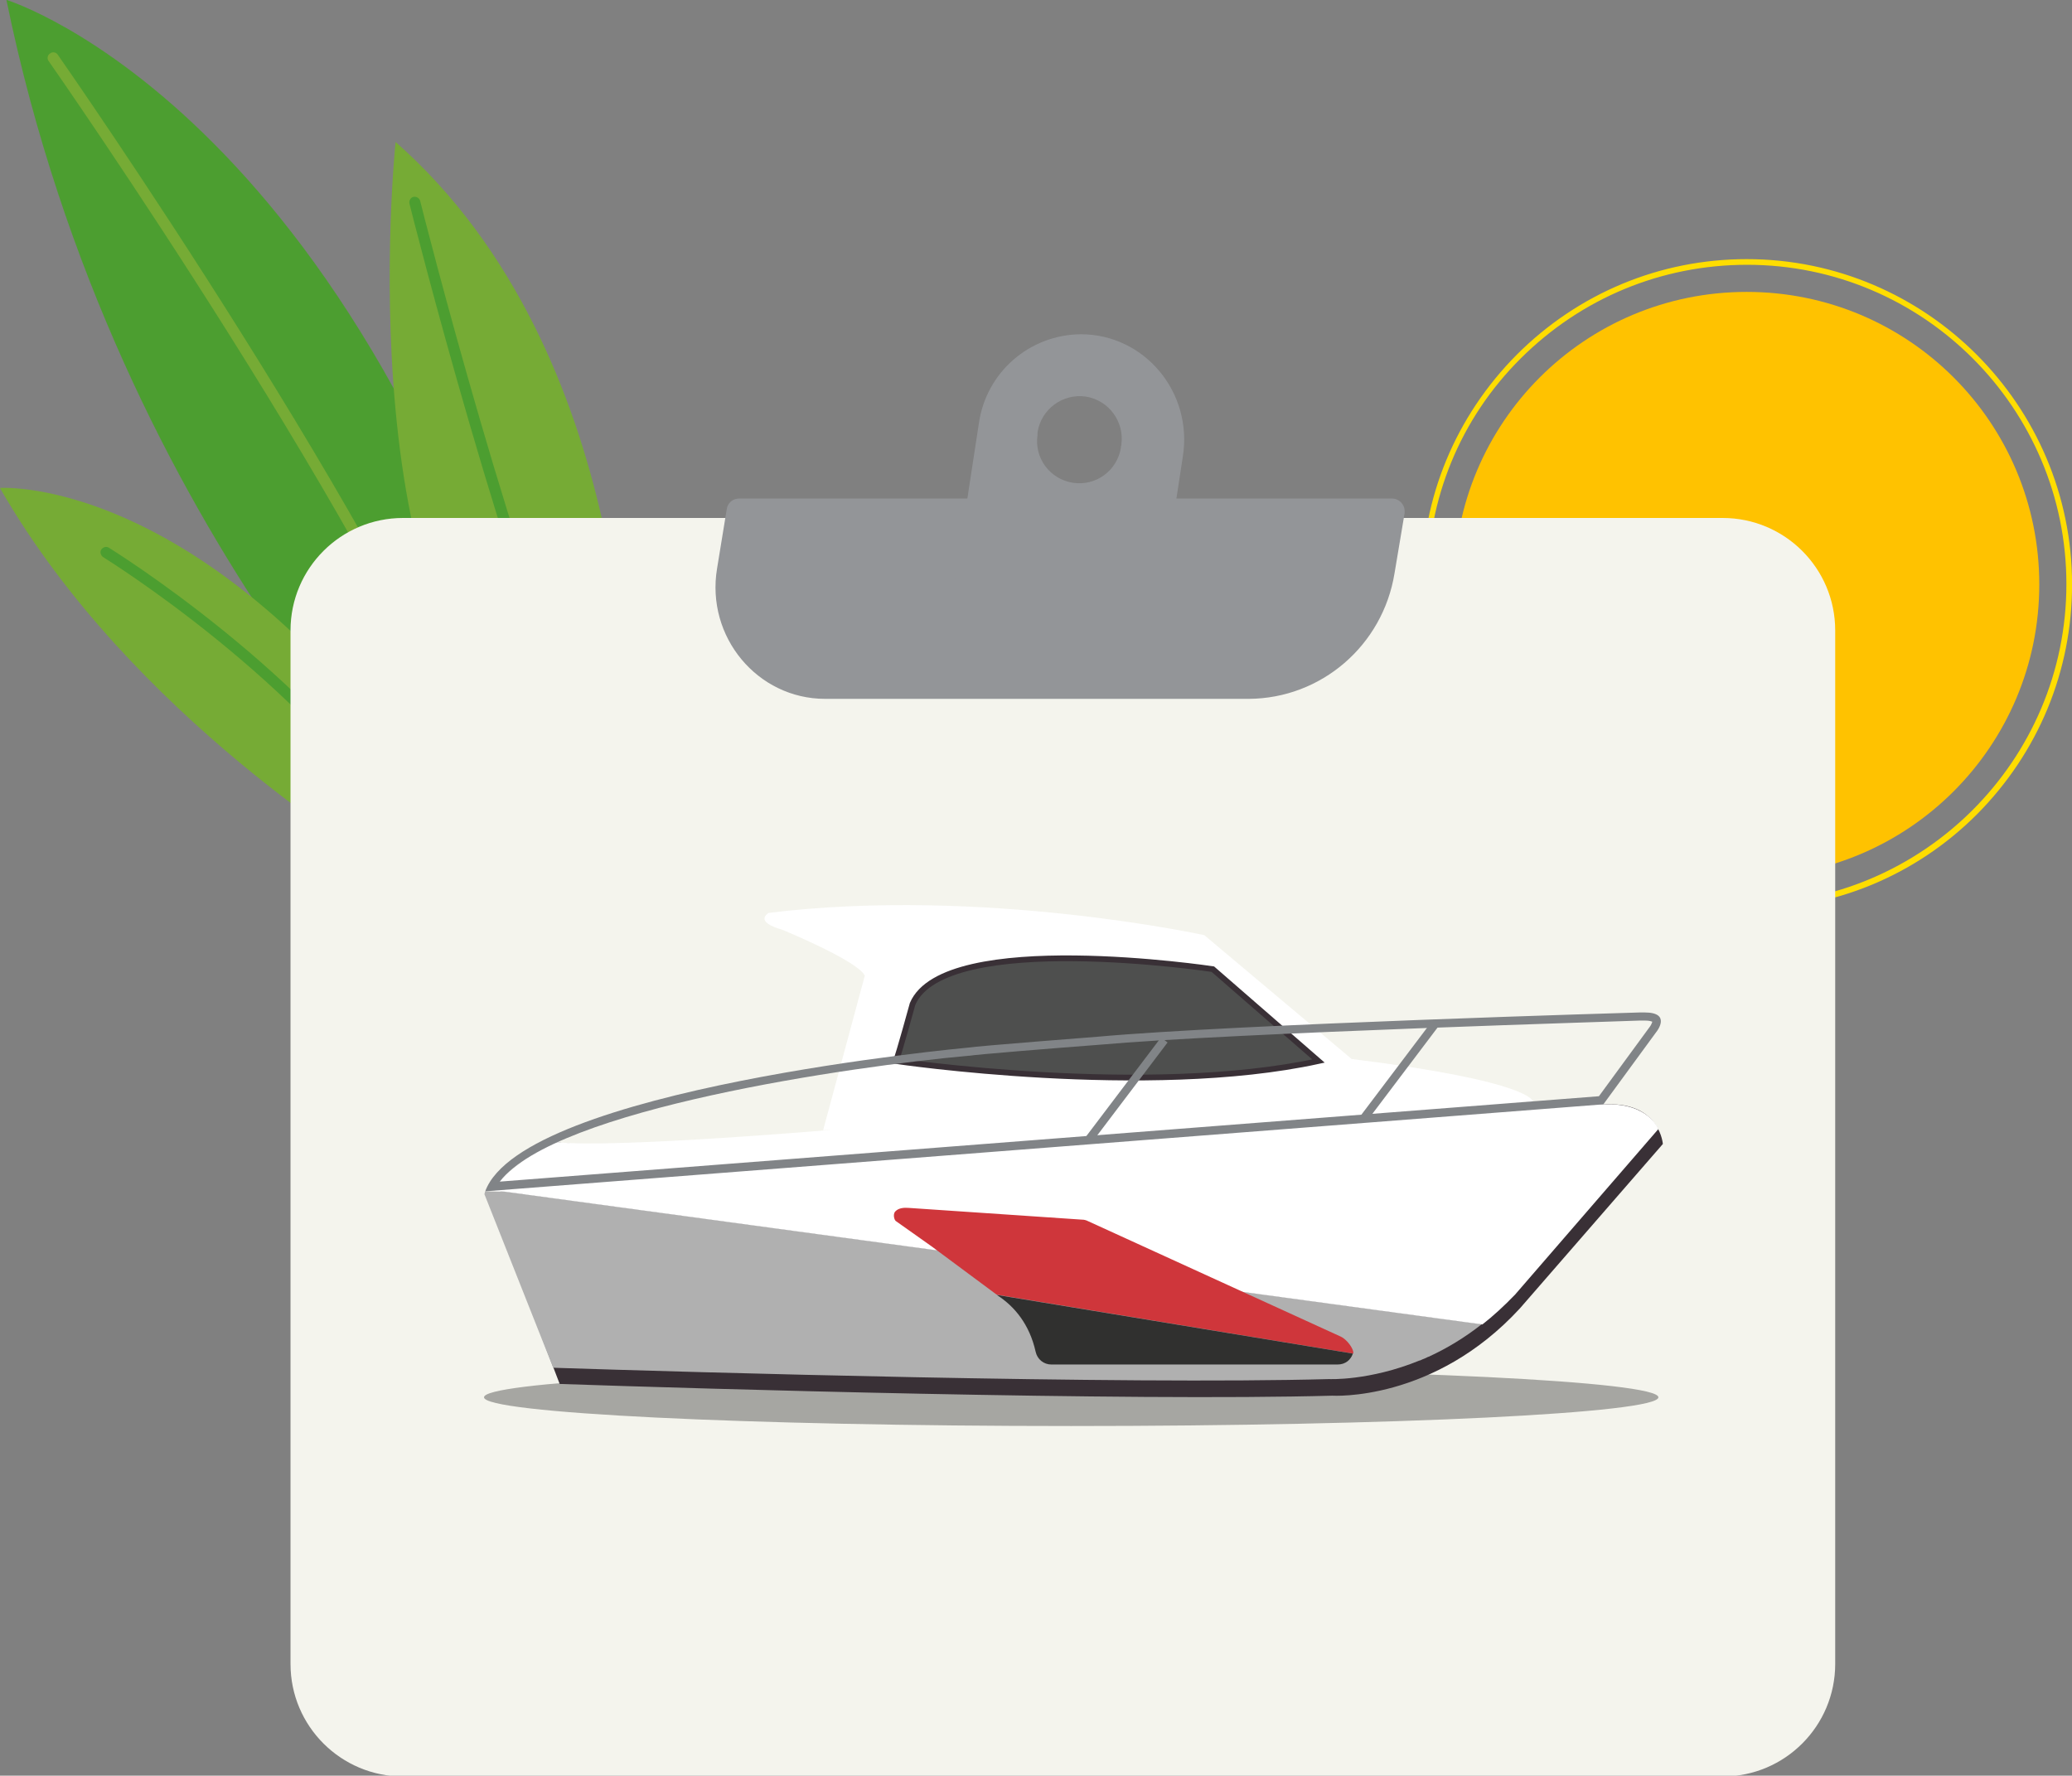 <svg xmlns="http://www.w3.org/2000/svg" xmlns:xlink="http://www.w3.org/1999/xlink" id="Calque_1" x="0px" y="0px" viewBox="0 0 512 438.8" style="enable-background:new 0 0 512 438.8;" xml:space="preserve"><rect x="0" y="0" width="512" height="438.8" fill="#808080" stroke="none"/><style type="text/css">	.st0{fill:#FFC200;}	.st1{fill:#FFDD00;}	.st2{fill:#4C9E30;}	.st3{fill:#76AB35;}	.st4{fill:#F4F4ED;}	.st5{fill:#939598;}	.st6{opacity:0.32;}	.st7{fill:#FFFFFF;}	.st8{fill:#4E4F4E;stroke:#393036;stroke-width:1.419;stroke-miterlimit:10;}	.st9{fill:#E4221F;}	.st10{fill:#393036;}	.st11{fill:#B0B0B0;}	.st12{fill:#818487;}	.st13{fill:none;stroke:#818487;stroke-width:2.038;stroke-miterlimit:10;}	.st14{fill:#CF363B;}	.st15{fill:#30302F;}</style><g id="sun" transform="translate(297.716 30.335)">	<path id="Trac&#xE9;_2672" class="st0" d="M206.2,114.1c0,39.9-32.3,72.3-72.3,72.3c-39.9,0-72.3-32.3-72.3-72.3s32.3-72.3,72.3-72.3  S206.2,74.1,206.2,114.1"></path>	<path class="st1" d="M133.9,194.4c-21.5,0-41.6-8.4-56.8-23.5c-15.2-15.2-23.5-35.4-23.5-56.8c0-21.5,8.4-41.6,23.5-56.8  c15.2-15.2,35.4-23.6,56.8-23.6c44.3,0,80.4,36.1,80.4,80.4c0,21.5-8.4,41.6-23.5,56.8C175.6,186.1,155.4,194.4,133.9,194.4  C134,194.4,133.9,194.4,133.9,194.4z M134,35.1c-21.1,0-40.9,8.2-55.9,23.1S55,93,55,114.1s8.2,40.9,23.1,55.8s34.7,23.1,55.8,23.1  c43.5,0,79-35.4,79-79C212.9,70.5,177.5,35.1,134,35.1z"></path></g><g id="Groupe_508" transform="rotate(-23 .13 -33.221)">	<path id="Trac&#xE9;_825" class="st2" d="M8.6,235.7c0,0-47.2-103.5-20.1-237.8c0,0,73.2,61.3,46.8,237.8H8.6z"></path>	<path id="Trac&#xE9;_827" class="st3" d="M20.1,226.3c-0.8,0-1.4-0.7-1.4-1.4c3.7-66.3-26.2-207.6-26.5-209c-0.2-0.7,0.3-1.5,1.1-1.6  c0.7-0.2,1.5,0.3,1.6,1.1c0.3,1.4,30.2,143.1,26.6,209.6C21.4,225.7,20.8,226.3,20.1,226.3"></path>	<path id="Trac&#xE9;_828" class="st3" d="M63.3,67.8c0,0-60.9,110-24.3,157.5l19.6,0C58.6,225.4,97.7,139.4,63.3,67.8"></path>	<path id="Trac&#xE9;_830" class="st2" d="M48.2,229.7c-0.7,0-1.3-0.6-1.4-1.3C45,183,60.3,84.2,60.5,83.2c0.1-0.7,0.8-1.3,1.5-1.2  c0.7,0.1,1.3,0.8,1.2,1.5v0.1c-0.2,1-15.4,99.5-13.6,144.6C49.6,229,49,229.6,48.2,229.7"></path>	<path id="Trac&#xE9;_831" class="st3" d="M-60.1,108.3c0,0,51.8,17.7,70.6,122.4H-9.9C-9.9,230.8-52.4,173.2-60.1,108.3"></path>	<path id="Trac&#xE9;_833" class="st2" d="M-0.6,229.2c-0.7,0-1.2-0.5-1.3-1.1C-9.6,181.5-43,134.5-43.3,134c-0.4-0.6-0.3-1.5,0.3-1.9  s1.5-0.3,1.9,0.3c0.3,0.5,34.1,48,41.9,95.2c0.1,0.7-0.4,1.4-1.1,1.6L-0.6,229.2"></path></g><g id="Groupe_504" transform="translate(95.387 43.201)">	<path id="Rectangle_480" class="st4" d="M4.2,84.8h326.1c15.3,0,27.8,12.4,27.8,27.8V368c0,15.3-12.4,27.8-27.8,27.8H4.2  c-15.3,0-27.8-12.4-27.8-27.8V112.6C-23.6,97.2-11.1,84.8,4.2,84.8z"></path>	<path id="Trac&#xE9;_2957" class="st5" d="M213.2,129.5H108.5c-16.7,0-29.5-15.3-26.7-32.2l2.4-14.7c0.2-1.5,1.5-2.6,3-2.6h161.4  c1.7,0,3.1,1.4,3.1,3.1v0.5l-2.5,14.9C246.3,116.3,231.1,129.4,213.2,129.5"></path>	<path id="Trac&#xE9;_2959" class="st5" d="M142.7,112.3h44.7c1.7,0,3.2-1.2,3.4-2.8l6.1-39.9c2.5-15.9-9.5-30.2-25.2-30.2  c-12.7,0.1-23.4,9.4-25.2,22l-7.2,47c-0.3,1.8,0.9,3.6,2.8,3.9L142.7,112.3 M161,63.9v-0.3c0.9-5.7,6.2-9.6,11.9-8.8  c5.7,0.9,9.6,6.2,8.8,11.9c0,0.1,0,0.3-0.1,0.4v0.3c-0.9,5.7-6.2,9.6-11.9,8.7s-9.6-6.2-8.7-11.9C160.9,64.2,161,64.1,161,63.9"></path></g><g>	<path class="st6" d="M119.6,345.3c0,3.9,65,7.1,145.1,7.1c80.1,0,145.1-3.2,145.1-7.1c0-3.9-65-7.1-145.1-7.1c-4.8,0-9.5,0-14.2,0  C177,338.6,119.6,341.6,119.6,345.3z"></path>	<path class="st7" d="M193.4,229.8c0,0,18.5,7.6,20.3,11.3l-10.3,38.2l175.4-7.1c0,0-0.1-5-44.8-10.5l-36.4-30.6  c0,0-54.8-12-107.7-5.5C189.9,225.7,186.1,227.7,193.4,229.8z M221.2,262.1c0.7-1.7,4.1-14.1,4.1-14.1c7.9-18.5,74.2-8.6,74.2-8.6  l26.1,22.7C283.3,271.4,221.2,262.1,221.2,262.1z"></path>	<path class="st8" d="M325.8,262.2l-26.1-22.7c0,0-66.3-10-74.2,8.6c0,0-3.4,12.4-4.1,14.1C221.4,262.2,283.6,271.4,325.8,262.2z"></path>	<g>		<path class="st9" d="M209.4,313.8c-0.1,0-0.3-0.1-0.4-0.2l-12.3-9.2l-6.9-4.9c-0.4-0.5-0.4-1.5,0-1.9c0.6-0.7,1.6-0.7,2.5-0.6   l33.3,2.3c0.3,0,0.7,0.1,1,0.2l48.6,22.2c1.1,0.5,2.6,2.3,2.4,3.3"></path>		<path d="M209.2,313.7c3.4,2.2,6.3,5.7,7.4,10.9c0.3,1.4,1.6,2.5,3.1,2.5c10.9,0,37.9,0,55,0c1.5,0,2.6-0.9,3-2.1L209.2,313.7z"></path>	</g>	<path class="st10" d="M121.1,297.1l14.6-15.3c6.9,2.8,69.8,0,69.8,0c66.4-10.2,193-8.9,193-8.9c11.7,0.3,12.4,9.8,12.4,9.8  l-35.3,40.6c-21.3,23.2-46.4,21.6-46.4,21.6c-50.7,1.4-156.2-1.7-190.9-2.9L121.1,297.1z"></path>	<g>		<path class="st11" d="M119.7,295.1c0.1-0.5,0.2-0.7,0.2-0.7l0,0l4.8,0l241.5,32.8c-4.3,3.4-8.7,6-12.8,7.9   c-0.2,0.1-0.3,0.2-0.5,0.2c-0.2,0.1-0.4,0.2-0.6,0.3c-0.5,0.2-1,0.4-1.4,0.6c0,0,0,0-0.1,0c-12.5,5.1-22.4,4.6-22.4,4.6   c-51.1,1.4-158-1.7-191.7-2.8L119.7,295.1z"></path>		<path class="st7" d="M119.9,294.3l15.8-12.5c6.9,2.7,68.7-2.5,68.7-2.5c66.3-10,192.7-6.4,192.7-6.4c10.3-0.2,12.7,6.1,12.7,6.1   l-35.4,40.9c-2.7,2.8-5.4,5.3-8.1,7.4l-241.5-32.8L119.9,294.3z"></path>	</g>	<g>		<g>			<g>				<path class="st12" d="M406.4,252.2c1.2,0,1.7,0.2,1.9,0.3c-0.1,0.3-0.3,0.8-0.6,1.2l0,0l0,0l-12.6,17.2L123.5,292     c13.8-18,87.1-28.5,115.8-31.1l0.1,0l0.1,0c1.7-0.3,20-1.8,31.9-2.7c33.7-3,132.9-5.9,133.9-6l0,0l0,0     C405.8,252.2,406.1,252.2,406.4,252.2 M406.4,250.2c-0.4,0-0.8,0-1.2,0c0,0-99.8,2.9-134,6c0,0-29.7,2.3-32.1,2.7     c0,0-109.9,10.1-119.2,35.5l276.3-21.5l13.1-17.9C409.4,254.9,413.1,250.2,406.4,250.2L406.4,250.2z"></path>			</g>		</g>		<line class="st13" x1="354.5" y1="253.2" x2="337.2" y2="276.1"></line>		<line class="st13" x1="287.7" y1="257" x2="269" y2="281.7"></line>	</g>	<path class="st14" d="M246.6,320c-0.2,0-0.4-0.1-0.5-0.2L230.2,308l-8.9-6.3c-0.5-0.6-0.6-1.9,0-2.4c0.8-0.8,2.1-0.9,3.3-0.8  l42.8,2.9c0.4,0,0.9,0.1,1.3,0.3l62.6,28.6c1.4,0.6,3.3,3,3.1,4.2"></path>	<path class="st15" d="M246.3,320c4.4,2.8,8.1,7.3,9.6,14c0.4,1.9,2,3.2,3.9,3.2c14.1,0,48.7,0,70.7,0c2,0,3.3-1.2,3.8-2.7  L246.3,320z"></path></g></svg>